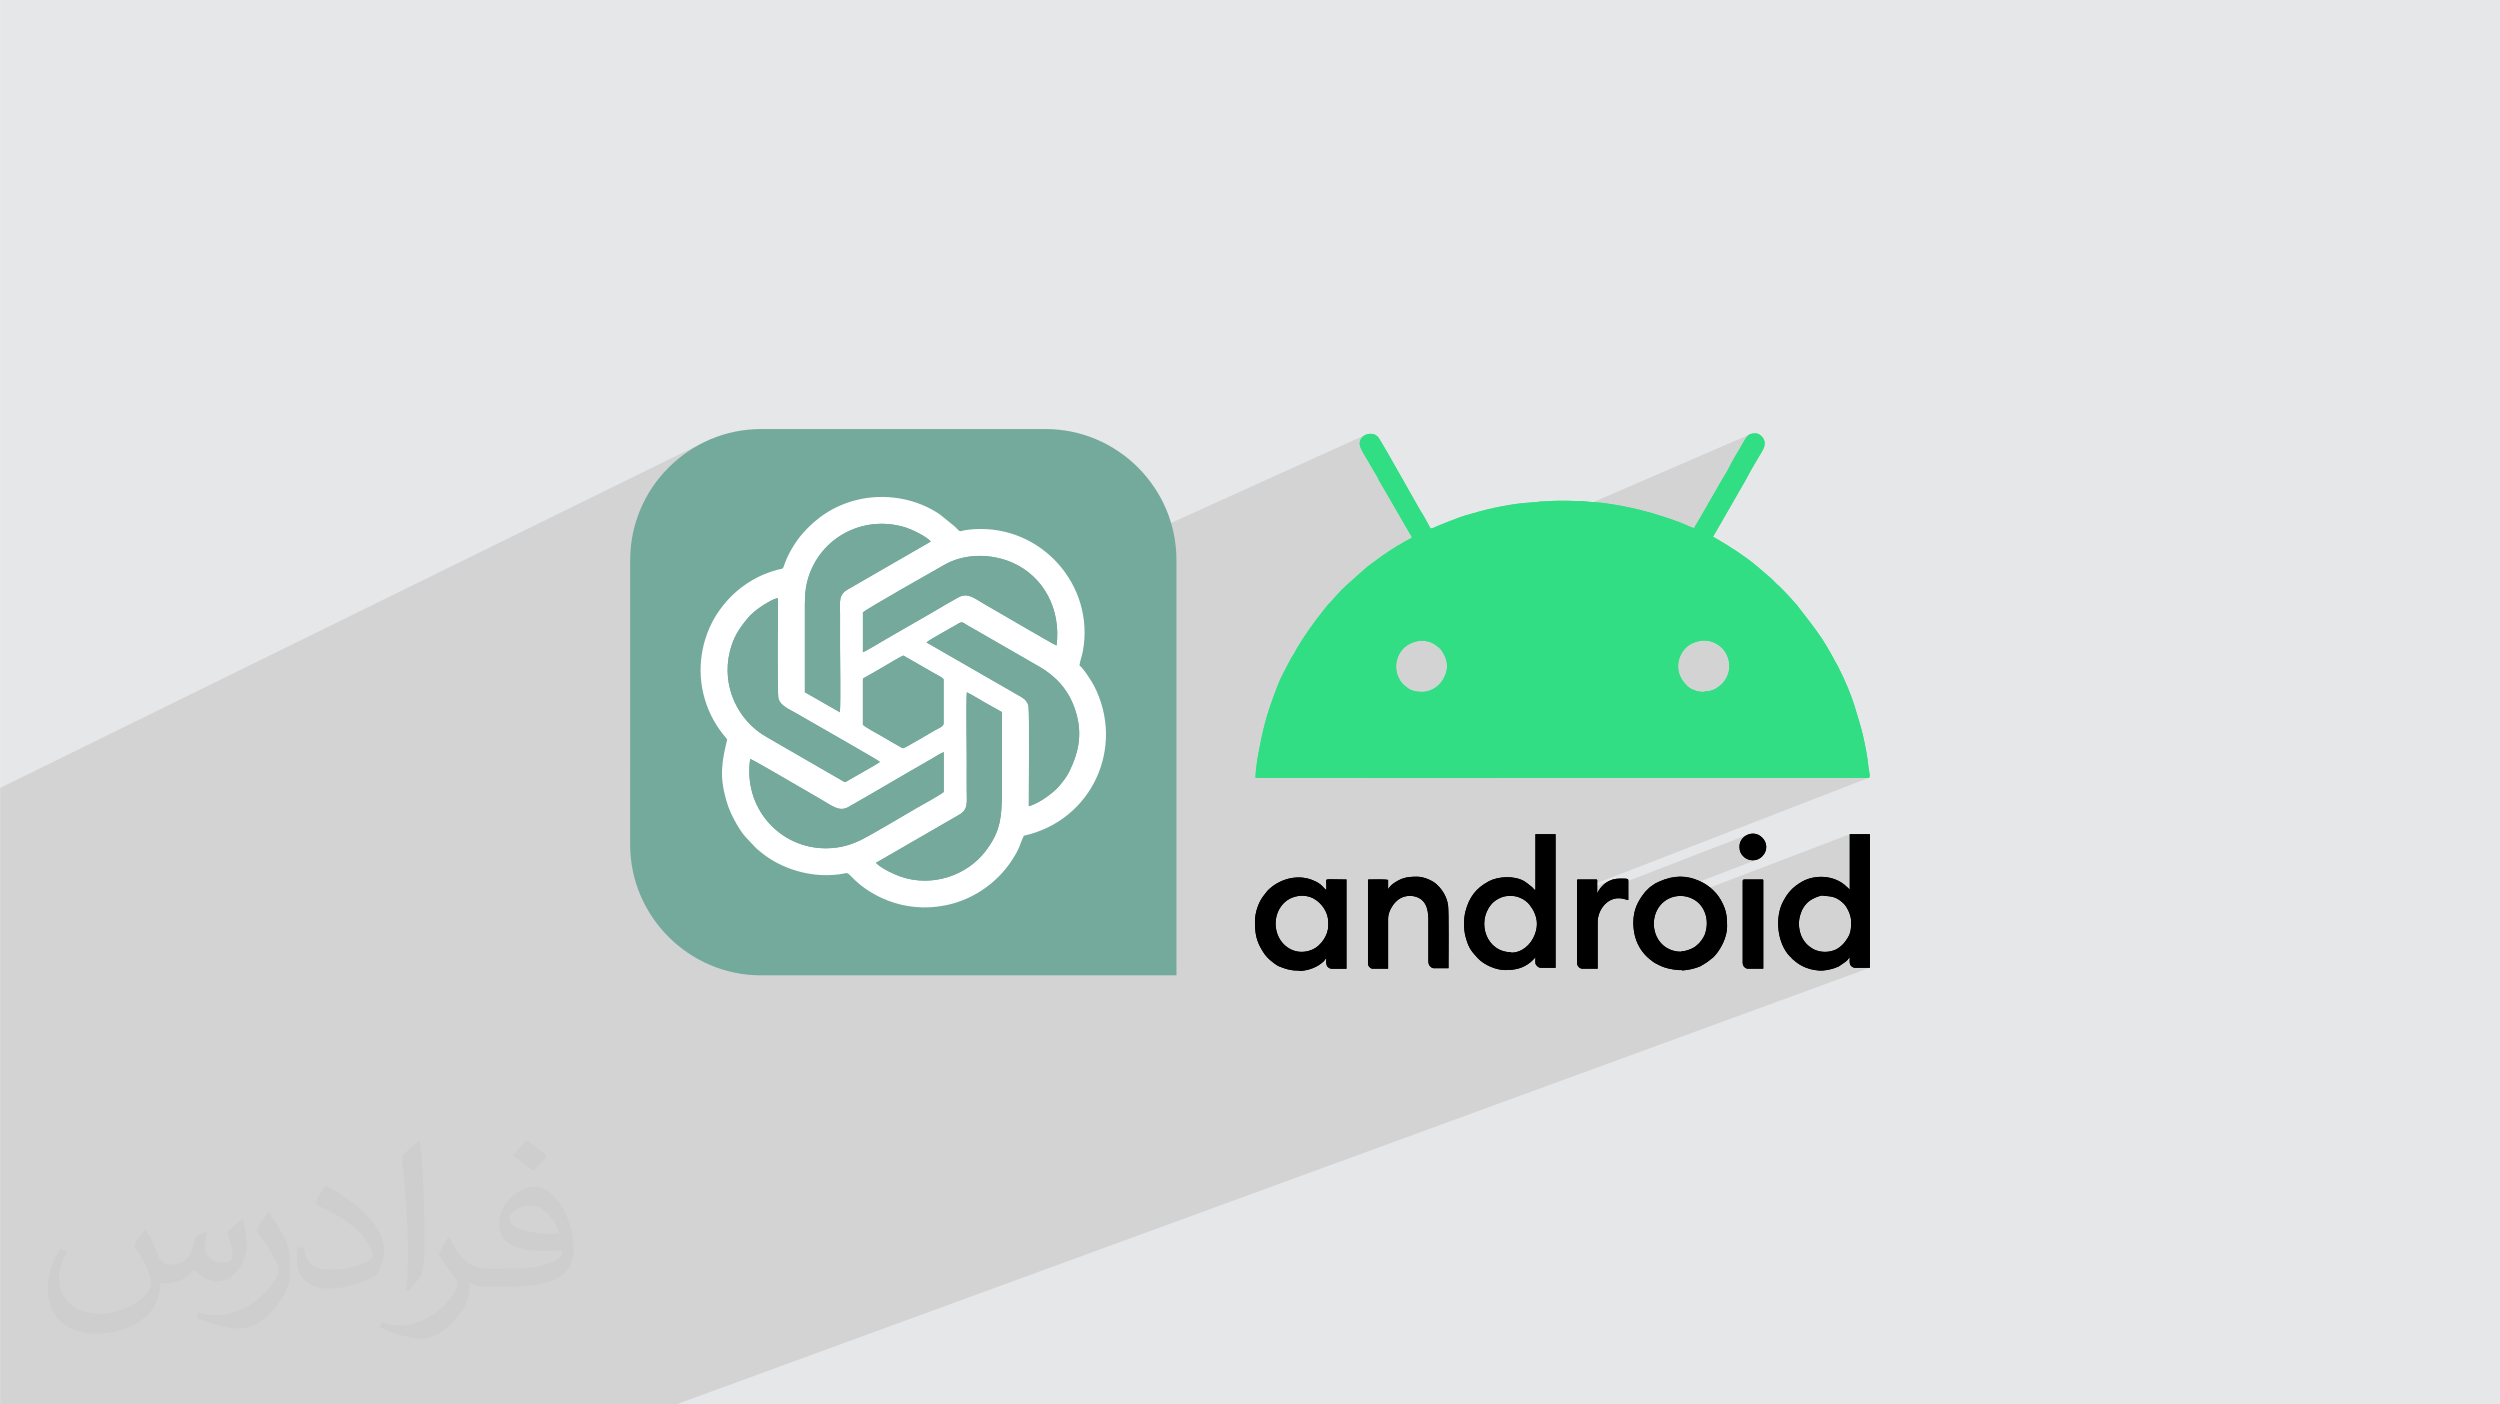 <?xml version="1.0" encoding="UTF-8"?>
<!DOCTYPE svg PUBLIC "-//W3C//DTD SVG 1.0//EN" "http://www.w3.org/TR/2001/REC-SVG-20010904/DTD/svg10.dtd">
<!-- Creator: CorelDRAW -->
<svg xmlns="http://www.w3.org/2000/svg" xml:space="preserve" width="3.708in" height="2.083in" version="1.0" style="shape-rendering:geometricPrecision; text-rendering:geometricPrecision; image-rendering:optimizeQuality; fill-rule:evenodd; clip-rule:evenodd"
viewBox="0 0 3702.73 2080.18"
 xmlns:xlink="http://www.w3.org/1999/xlink"
 xmlns:xodm="http://www.corel.com/coreldraw/odm/2003">
 <defs>
  <style type="text/css">
   <![CDATA[
    .fil6 {fill:black}
    .fil7 {fill:#31DE83}
    .fil5 {fill:#74A99C}
    .fil3 {fill:#74AA9C}
    .fil0 {fill:#E6E7E8}
    .fil4 {fill:white}
    .fil2 {fill:#373435;fill-opacity:0.031}
    .fil1 {fill:#2B2A29;fill-opacity:0.102}
   ]]>
  </style>
 </defs>
 <g id="Layer_x0020_1">
  <polygon class="fil0" points="-0,0 3702.73,0 3702.73,2080.18 -0,2080.18 "/>
  <polygon class="fil1" points="-0,1997.64 -0,1983.44 -0,1927.46 -0,1925.83 -0,1915.58 -0,1908.83 -0,1906.83 -0,1906.81 -0,1906.57 -0,1899.18 -0,1898.7 -0,1873.25 -0,1861.69 -0,1859.06 -0,1847.38 -0,1841.61 -0,1841.11 -0,1834.13 -0,1825.19 -0,1822.33 -0,1811.58 -0,1808.82 -0,1805.96 -0,1803.55 -0,1799.59 -0,1792.33 -0,1771.45 -0,1753.33 -0,1749.3 -0,1748.34 -0,1741.11 -0,1734.71 -0,1733.04 -0,1725.48 -0,1723.8 -0,1722.38 -0,1718.47 -0,1711.88 -0,1711.44 -0,1711.3 -0,1701.46 -0,1680.93 -0,1671.05 -0,1663.73 -0,1630.64 -0,1620.15 -0,1599.47 -0,1594.49 -0,1568.72 -0,1559.67 -0,1277.6 -0,1186.88 -0,1167.06 1043.23,654.69 1034.87,658.98 1026.75,663.66 1018.88,668.72 1011.28,674.14 1003.95,679.91 996.9,686.01 990.16,692.44 983.73,699.19 977.62,706.23 974.57,710.11 1127.09,635.5 1127.09,635.5 974.57,710.11 971.86,713.56 966.43,721.17 961.38,729.03 956.7,737.16 952.4,745.51 948.5,754.09 945.02,762.89 941.96,771.88 939.34,781.07 937.16,790.43 935.45,799.95 934.21,809.62 933.46,819.43 933.21,829.37 933.21,1137.23 2022.61,644.09 2020.03,645.54 2017.75,647.42 2015.88,649.72 2014.54,652.41 2013.85,655.46 2013.94,658.86 2014.55,661.44 2015.76,664.49 2017.42,667.87 2019.36,671.4 2021.43,674.93 2023.47,678.3 2025.32,681.35 2026.81,683.93 2027.27,684.63 2027.63,685.24 2027.93,685.79 2028.19,686.3 2028.44,686.82 2028.74,687.36 2029.09,687.97 2029.53,688.68 2041.06,708.33 2041.59,709.8 2042.19,711.16 2042.83,712.44 2043.52,713.67 2044.23,714.86 2044.97,716.05 2045.72,717.25 2046.48,718.49 2068.85,757.13 2069.59,758.37 2070.28,759.57 2070.94,760.73 2071.57,761.88 2072.21,763.03 2072.86,764.19 2073.55,765.38 2074.28,766.61 2085.79,786.27 2086.38,787.54 2087.12,788.82 2087.92,790.09 2088.76,791.36 2089.56,792.63 2090.27,793.9 2090.84,795.17 2091.04,795.82 2129.83,778.84 2128.69,779.4 2127.37,780.04 2125.93,780.72 2091.08,795.97 2091.22,796.44 2088.3,797.98 2085.37,799.56 2082.46,801.16 2079.55,802.78 2076.65,804.44 2073.75,806.13 2070.87,807.84 2068.01,809.57 2065.15,811.33 2062.32,813.11 2059.5,814.91 2056.71,816.74 2053.95,818.58 2051.21,820.45 2048.49,822.33 2045.81,824.23 2030.23,835.74 2029.49,836.25 2028.8,836.76 2028.14,837.27 2027.51,837.77 2026.87,838.29 2026.22,838.79 2025.53,839.3 2024.8,839.8 2024.28,840.31 2023.76,840.82 2023.22,841.33 2022.67,841.84 2022.08,842.35 2021.45,842.86 2020.78,843.37 2020.05,843.88 2000.4,861.51 1999.89,861.98 1999.37,862.42 1998.83,862.85 1998.27,863.28 1997.69,863.75 1997.06,864.27 1996.39,864.87 1995.66,865.57 1994.08,867.12 1992.4,868.73 1990.66,870.39 1988.89,872.08 1987.12,873.81 1985.38,875.57 1983.7,877.34 1982.11,879.11 1969.23,893.34 1968.98,893.59 1968.72,893.84 1968.47,894.1 1968.22,894.35 1967.97,894.6 1967.71,894.86 1967.46,895.11 1967.2,895.37 1961.11,902.81 1958.06,906.65 1955.02,910.55 1952,914.5 1948.99,918.48 1946.03,922.5 1945.74,922.89 2593.19,642.81 2590.73,643.9 2588.71,645.41 2586.99,647.33 2585.38,649.66 2583.73,652.38 2581.86,655.49 2579.62,659.54 2577.06,663.96 2574.3,668.64 2571.44,673.44 2568.62,678.25 2565.94,682.93 2563.54,687.36 2561.53,691.41 2560.17,694.2 2558.66,697 2557.03,699.79 2555.34,702.59 2553.61,705.39 2551.9,708.18 2550.23,710.98 2548.65,713.78 2548.19,714.48 2547.83,715.09 2547.53,715.63 2547.27,716.14 2547.01,716.66 2546.72,717.21 2546.37,717.81 2545.93,718.52 2533.05,740.89 2532.77,741.59 2532.43,742.2 2532.07,742.75 2531.69,743.26 2531.31,743.78 2530.95,744.32 2530.62,744.93 2530.33,745.63 2514.75,772.74 2514.15,773.65 2513.42,774.8 2512.61,776.1 2511.78,777.49 2510.98,778.88 2510.27,780.18 2509.69,781.33 2509.32,782.24 2114.13,949.99 2116.34,950.56 2119.08,951.52 2121.73,952.72 2124.3,954.15 2126.76,955.83 2129.11,957.74 2129.59,958 2130.01,958.25 2130.39,958.51 2130.72,958.76 2131.03,959.01 2131.3,959.26 2131.57,959.52 2131.83,959.77 2132.88,960.71 2133.95,961.94 2135.03,963.38 2136.07,964.94 2137.05,966.53 2137.94,968.06 2138.69,969.45 2139.28,970.61 2140.87,974.23 2142.06,977.95 2142.83,981.75 2143.18,985.6 2143.09,989.49 2142.53,993.38 2141.5,997.26 2139.97,1001.09 2137.57,1006 2134.49,1010.51 2130.8,1014.55 2126.58,1018.03 2121.93,1020.88 2116.9,1023.01 1861.54,1129.87 1860.99,1133.98 1860.39,1138.84 1859.9,1143.45 1859.58,1147.54 1859.46,1150.83 1859.49,1151.28 1859.57,1151.62 1859.7,1151.86 1859.88,1152.02 1860.08,1152.12 1860.31,1152.17 1860.55,1152.19 1860.8,1152.19 2021.82,1152.19 2507.93,952.33 2512.73,950.58 2517.46,949.42 2522.13,948.84 2526.74,948.85 2531.28,949.48 2535.76,950.71 2540.17,952.56 2544.52,955.04 2547.91,957.51 2550.93,960.32 2553.58,963.43 2555.86,966.8 2557.76,970.39 2559.26,974.16 2560.36,978.06 2561.04,982.06 2561.3,986.12 2561.13,990.19 2560.53,994.23 2559.48,998.21 2557.97,1002.08 2556,1005.8 2553.55,1009.33 2550.61,1012.64 2548.01,1015.08 2545.26,1017.29 2542.35,1019.26 2539.27,1020.94 2535.99,1022.3 2215.06,1152.19 2767.51,1152.19 2335.82,1319.48 2335.82,1323.17 2384.84,1304.18 2381.48,1305.87 2377.84,1308.1 2376.54,1309.17 2375.22,1310.35 2373.89,1311.61 2372.59,1312.92 2371.35,1314.27 2370.21,1315.62 2369.2,1316.96 2368.35,1318.26 2366.32,1321.65 2366.12,1322.07 2366.02,1322.34 2366.02,1322.35 2588.42,1236.43 2583.68,1239.23 2579.86,1243.18 2577.31,1248.13 2576.39,1253.88 2576.39,1254.55 2576.39,1254.56 2576.38,1254.56 2576.38,1254.57 2576.47,1256.75 2576.75,1258.77 2577.2,1260.63 2577.82,1262.35 2578.6,1263.94 2579.53,1265.42 2580.6,1266.8 2581.81,1268.1 2582.51,1268.81 2583.13,1269.4 2583.7,1269.93 2584.27,1270.39 2584.86,1270.83 2585.53,1271.25 2586.3,1271.69 2587.23,1272.17 2589.86,1273.25 2592.62,1273.93 2595.46,1274.23 2598.33,1274.12 2601.16,1273.6 2603.91,1272.65 2423.92,1341.59 2423.91,1341.62 2422.83,1344.38 2421.88,1347.22 2421.07,1350.14 2421.07,1350.16 2475.52,1329.33 2479.9,1328.06 2484.4,1327.3 2488.96,1327.04 2493.52,1327.3 2497.73,1328.01 2739.7,1235.61 2739.7,1317.61 2712,1328.02 2713.2,1328.23 2716.91,1329.28 2720.47,1330.78 2723.94,1332.8 2727.38,1335.38 2730.89,1338.6 2732.91,1340.93 2734.87,1343.77 2736.7,1346.99 2738.34,1350.46 2739.72,1354.06 2740.79,1357.67 2741.48,1361.14 2741.72,1364.36 2741.7,1368.47 2741.6,1372.23 2741.33,1375.74 2740.79,1379.09 2739.9,1382.38 2738.57,1385.7 2736.73,1389.14 2734.27,1392.81 2732.87,1394.84 2731.27,1396.84 2729.49,1398.77 2727.57,1400.6 2725.56,1402.31 2723.49,1403.86 2721.41,1405.23 2719.35,1406.37 2715.44,1407.92 2663.24,1427.2 2663.63,1427.47 2665.4,1428.62 2667.26,1429.73 2669.23,1430.77 2672.09,1432.2 2675.06,1433.44 2678.12,1434.51 2681.26,1435.42 2684.47,1436.16 2687.72,1436.76 2688.25,1436.83 2739.69,1417.91 2739.66,1419.24 2739.61,1420.65 2739.55,1422.11 2739.52,1423.58 2739.56,1425.01 2739.69,1426.38 2739.95,1427.64 2740.37,1428.75 2740.75,1429.54 2741.34,1430.35 2742.11,1431.14 2743,1431.88 2744,1432.52 2745.04,1433.03 2746.11,1433.37 2747.15,1433.49 2769.52,1433.49 1001.44,2080.18 982.12,2080.18 965.11,2080.18 957.31,2080.18 950.69,2080.18 950.69,2080.18 950.66,2080.18 950.65,2080.18 946,2080.18 939.11,2080.18 908.47,2080.18 894.94,2080.18 894.68,2080.18 876.02,2080.18 874.62,2080.18 868.17,2080.18 868.14,2080.18 861.68,2080.18 848.86,2080.18 821.37,2080.18 816.88,2080.18 779.58,2080.18 770.15,2080.18 769.22,2080.18 769.17,2080.18 769.15,2080.18 764.52,2080.18 749.05,2080.18 724.9,2080.18 709.2,2080.18 708.53,2080.18 708.19,2080.18 705.7,2080.18 705.67,2080.18 705.66,2080.18 704.1,2080.18 701.8,2080.18 701.52,2080.18 697.29,2080.18 697.29,2080.18 697.27,2080.18 696.31,2080.18 692.7,2080.18 678.13,2080.18 661.77,2080.18 656.2,2080.18 636.87,2080.18 628.75,2080.18 623.18,2080.18 622.18,2080.18 609.78,2080.18 599.27,2080.18 579.95,2080.18 563.35,2080.18 554.78,2080.18 546.75,2080.18 546.04,2080.18 545.48,2080.18 545.47,2080.18 543.82,2080.18 542.58,2080.18 542.5,2080.18 538.25,2080.18 528.15,2080.18 512.3,2080.18 497.23,2080.18 495.74,2080.18 490.58,2080.18 490.56,2080.18 480.76,2080.18 467.78,2080.18 467.39,2080.18 466.81,2080.18 464.18,2080.18 463.71,2080.18 461.13,2080.18 452.9,2080.18 449.47,2080.18 448.79,2080.18 445.29,2080.18 445.07,2080.18 445,2080.18 444.38,2080.18 433.53,2080.18 433.52,2080.18 433.49,2080.18 432.12,2080.18 432.05,2080.18 415.23,2080.18 405.59,2080.18 404.47,2080.18 403.19,2080.18 397.52,2080.18 390.78,2080.18 388.02,2080.18 383.38,2080.18 380.76,2080.18 379.7,2080.18 372.73,2080.18 368.12,2080.18 357.76,2080.18 345.72,2080.18 339.18,2080.18 337.02,2080.18 334.89,2080.18 317.53,2080.18 317.51,2080.18 316.6,2080.18 315.57,2080.18 307.97,2080.18 303.38,2080.18 299.96,2080.18 299.5,2080.18 299.23,2080.18 299.14,2080.18 290.01,2080.18 282.09,2080.18 280.57,2080.18 280.54,2080.18 280.5,2080.18 276.99,2080.18 274.69,2080.18 241.31,2080.18 232.17,2080.18 231.65,2080.18 228.89,2080.18 219.72,2080.18 201.56,2080.18 175.01,2080.18 173.53,2080.18 171.37,2080.18 158.93,2080.18 142.07,2080.18 138.74,2080.18 134.1,2080.18 134.03,2080.18 133.97,2080.18 131.08,2080.18 120.95,2080.18 116.09,2080.18 99.84,2080.18 99.84,2080.18 99.83,2080.18 99.82,2080.18 98.34,2080.18 78.81,2080.18 76.7,2080.18 66.63,2080.18 66.13,2080.18 56.98,2080.18 38.42,2080.18 38.06,2080.18 25.43,2080.18 -0,2080.18 -0,2079.73 -0,2074.6 -0,2069.42 -0,2048.72 -0,2046.93 -0,2046.92 -0,2046.6 -0,2045.73 -0,2045.54 -0,2003.99 "/>
  <path class="fil2" d="M215.96 1821.93c7.07,10.71 11.65,21.01 16.13,32.45 3.33,6.66 5.09,18.93 20.7,18.93 4.57,0 11.13,-1.35 16.95,-4.57 6.55,-3.44 11.54,-8.64 14.15,-16.53l6.24 -21.01 15.19 -7.49 1.04 1.04c-2.08,7.91 -2.59,15.5 -2.59,21.43 0,17.57 15.19,24.23 27.25,24.23 7.07,0 13.42,-3.44 13.42,-9.89 0,-8.32 -3.53,-22.47 -8.12,-35.16 7.07,-7.07 14.15,-14.15 22.26,-19.87l1.25 0.63c3.53,14.98 5.51,29.75 5.51,39.63 0,9.67 -4.27,20.39 -7.8,27.36 -7.28,13.73 -20.18,24.65 -35.78,24.65 -11.85,0 -25.06,-5.93 -34.12,-16.95l-0.52 0c-8.53,10.61 -21.74,20.18 -42.86,20.18l-6.55 0c-1.04,13.94 -4.05,23.81 -8.64,32.66 -12.58,24.54 -49.92,41.92 -85.08,41.92 -48.89,0 -73.43,-28.19 -73.43,-65.73 0,-23.19 7.59,-44.72 19.24,-60.01l9.56 3.95c-7.28,13.94 -12.17,27.04 -12.17,39.94 0,35.16 28.61,51.9 61.58,51.9 30.58,0 68.44,-19.45 75.31,-42.02 -2.59,-24.65 -11.85,-36.19 -26,-58.66 4.27,-7.49 9.78,-14.98 16.64,-22.98l1.25 0 0 0 0 0 -0.01 -0.04zm563.83 -132.3c10.3,6.45 20.39,14.04 30.27,22.78 -5.51,7.8 -12.38,14.88 -20.91,21.12 -9.89,-8.01 -19.76,-14.88 -29.86,-22.16 6.86,-7.7 13.63,-15.08 20.49,-21.74l0 0 0 0 0 0 0 0 0 0 0.01 0zm5.3 96.11c-16.64,0 -30.27,10.92 -30.27,19.03 0,17.38 33.28,22.78 73.12,22.56 -4.99,-20.39 -22.47,-41.61 -42.86,-41.61l0 0.01zm-37.35 92.99c21.64,0 40.57,-0.63 55.02,-4.27 16.13,-4.05 29.75,-12.17 29.75,-17.78 0,-1.46 0,-3.22 -0.52,-4.68 -9.05,0.83 -19.45,0.83 -28.5,0.83 -29.33,0 -51.79,-6.66 -60.64,-23.09 -2.19,-4.57 -3.74,-9.67 -3.74,-15.5 0,-15.92 6.86,-31.41 18.93,-42.13 10.08,-8.84 21.22,-14.35 32.55,-14.35 20.49,0 36.81,16.44 48.26,42.34 6.24,14.15 10.5,30.47 10.5,51.07 0,13.73 -3.74,25.27 -12.27,33.8 -15.92,15.4 -45.24,21.22 -90.17,21.22l-20.39 0 0 0 -5.3 0c-11.13,0 -19.14,-1.98 -25.48,-6.86l-1.04 0c0.31,2.59 0.52,5.09 0.52,7.49 0,10.08 -3.33,22.98 -10.08,33.28 -19.97,29.64 -41.61,42.53 -60.33,42.53 -18.93,0 -42.13,-7.28 -63.03,-16.75l3.74 -7.28c6.76,2.81 16.13,4.68 29.02,4.68 33.8,0 78.21,-32.45 83.72,-64.17 -1.25,-2.59 -3.53,-6.03 -6.76,-9.67 -9.89,-11.75 -16.13,-21.53 -21.95,-31.82 4.99,-9.89 9.56,-17.78 13.83,-24.96l1.77 -0.21c14.46,29.44 27.56,46.28 56.78,46.28l4.57 0 0 0 21.22 0 0 0 0 0 0 0 0 0 0 0 0.04 0zm-146.45 31.1c2.5,-13.52 2.7,-28.7 2.7,-42.86l0 -21.01c0,-39.21 -4.99,-96.2 -9.05,-133.34 7.07,-7.59 16.95,-16.53 24.75,-22.56l2.29 0.63c5.3,46.7 6.55,100.79 6.55,150.81 0,13.11 -0.52,25.9 -1.77,35.26 -0.73,11.85 -7.59,20.8 -22.26,34.53l-3.22 -1.46zm-150.71 -61.89c0.73,18.41 9.78,32.87 41.4,32.87 19.66,0 36.3,-5.09 54.71,-13.83 3.33,-1.46 5.09,-3.44 5.09,-5.09 0,-11.54 -8.84,-26.83 -23.71,-40.77 -14.46,-13.11 -33.6,-24.65 -51.48,-32.35 -6.14,-2.59 -8.12,-5.3 -8.12,-7.91 0,-5.3 7.07,-16.44 12.9,-24.44l1.98 -0.21c20.49,10.71 43.38,26.63 60.33,44.3 15.4,16.33 24.96,32.87 24.96,50.86 0,13.31 -4.05,25.79 -10.61,37.44 -22.47,11.33 -46.39,19.97 -70.1,19.97 -28.81,0 -48.47,-13.52 -48.47,-45.24 0,-3.44 0,-8.73 1.25,-15.61l9.89 0 0 0 0 0 0 0 0 0 0 0 -0.01 0zm-52.11 -52.32l17.89 28.92c6.55,10.71 12.69,22.37 12.69,40.77l0 23.5c0,19.03 -12.17,39.42 -31.82,59.6 -15.4,13.63 -29.02,19.45 -41.61,19.45 -18.72,0 -40.15,-5.82 -64.9,-16.44l2.81 -7.28c7.8,2.08 16.84,3.84 27.98,3.84 35.58,-0.21 71.97,-26.21 88.61,-57.93 1.98,-3.64 2.7,-7.07 2.7,-9.47 0,-3.64 -1.98,-7.7 -3.53,-11.33 -9.05,-17.05 -19.14,-32.66 -30.27,-47.12 5.82,-9.16 11.65,-17.99 17.99,-26.73l1.46 0.21 0 0 0 0 0 0 0 0 0 0 -0.01 0z"/>
  <g id="_2371380007920">
   <g>
    <path class="fil3" d="M1127.09 635.5l421.44 0c106.63,0 193.88,87.25 193.88,193.88l0 615.32 -615.32 0c-106.63,0 -193.88,-87.25 -193.88,-193.88l0 -421.44c0,-106.63 87.25,-193.88 193.88,-193.88l0 0.01 0 -0z"/>
    <path class="fil4" d="M1420.48 1206.86c14.09,-7.9 11.25,-18.98 11.25,-37.25 0,-16.07 0,-32.13 0.01,-48.2 0.02,-20.44 -0.99,-80.35 0.15,-95.96 8.26,3.98 17.52,9.79 25.69,14.52l26.34 14.78c0.22,38.53 0.01,77.14 0.01,115.68 0,43.05 -3.02,62.5 -24.8,90.88 -26.87,34.99 -77.83,53.33 -124.98,37.25 -9.67,-3.3 -27.29,-11.72 -35.01,-18.77 -1.56,-1.44 -0.63,-0.28 -1.56,-1.88l122.9 -71.02 0 0 0.01 -0.02 0 0zm-309.43 -82.72c2.97,0.19 90.87,52.01 106.1,60.63 14.81,8.38 25.58,18.33 39.33,10.55 41.31,-23.38 81.75,-47.74 123.13,-71.23 5.37,-3.05 12.67,-8.02 18.13,-10.09l0 58.75c-0.61,2.35 -36.2,21.77 -40.7,24.37 -20.48,11.87 -62.5,37.17 -81.37,46.67 -15.89,7.99 -32.38,12.67 -52.83,12.67 -67.98,0 -122.49,-59.66 -111.78,-132.34l0 0 -0.02 0 0 0.01zm166.92 -117.33c0,-2.46 1,-2.23 3.09,-3.41 1.61,-0.89 2.65,-1.48 4.02,-2.29l22.6 -12.98c3.87,-2.29 28.54,-17.21 30.36,-17.05l45.4 26.06c4.28,2.53 14.13,6.82 14.13,9.68l0 64.81c0,4.56 -8.68,7.59 -14.91,11.25 -6.62,3.92 -43.26,25.56 -45.11,25.45 -1.63,-0.1 -26.3,-14.86 -30.08,-17.02 -2.45,-1.41 -28.92,-15.68 -29.49,-18.12l0 -66.37 0 -0.01 0.01 -0.02 -0.01 0.01zm25.28 121.7c-5.17,4.09 -38.43,22.25 -47.76,27.95 -3.11,1.91 -3.04,2.6 -6.2,1.01l-113.74 -65.73c-43.11,-24.31 -67.11,-75.62 -54.67,-126.56 5.18,-21.2 13.68,-33.99 26.43,-49.39 4.69,-5.67 13.29,-13.07 20.34,-17.62 4.91,-3.18 18.07,-11.64 24.58,-12.19 0,14.19 -1.07,139.75 0.48,147.54 2.37,11.92 16.16,16.87 26.17,22.79 12.67,7.5 122.59,69.88 124.37,72.21l0 -0.01 0 0 0 0zm68.91 -176.98c3.26,-3.32 40.51,-23.82 47.81,-28.15 5.64,-3.35 6.88,-0.66 12.45,2.65 4.06,2.41 8.21,4.68 12.12,6.88l95.75 55.16c23.17,13.51 41.74,33.17 51.52,61.49 11.66,33.71 7.21,61.6 -7.73,92.49 -4.55,9.4 -9.56,15.1 -15.18,21.99 -7.15,8.75 -28.78,25.69 -45.14,30.08 -0.2,-15.76 1.08,-140.09 -0.51,-147.93 -1.48,-7.28 -5.46,-10.64 -10.67,-13.81l-140.43 -80.84 0 0 -0.02 0 0.02 -0zm-94.15 -44.3c2.11,-3.66 111.14,-65.07 120.24,-70.35 30.66,-17.76 70.85,-17.22 102.48,-2.87 44.24,20.08 70.95,67.32 64.14,122.17 -4.7,-1.59 -96.56,-55.56 -106.3,-61.04 -15.34,-8.64 -24.7,-18.11 -39.22,-10.27 -11.87,6.41 -23.9,13.64 -35.56,20.53l-70.22 40.45c-5.69,3.33 -31.63,18.86 -35.57,20.25l0 -58.86 0 0.02 0.01 -0.01 -0.01 -0.01zm-86 118.06c0,-38.56 0,-77.13 0,-115.68 0,-19.52 -0.62,-34.82 4.78,-52.89 18.01,-60.3 81.64,-95.08 144.79,-75.35 7.76,2.43 31.08,13.18 36.83,20.76l-122.7 70.83c-14.31,8.25 -11.56,18.13 -11.56,37.43 0,16.07 0,32.13 0,48.21 0,23.01 1.01,77.21 -0.19,96.41l-51.98 -29.72 0 0 0.02 0.01zm406.74 -39.44c0.59,-5.99 3.71,-14.23 4.97,-20.97 18.25,-97.48 -61,-187.44 -161.22,-181.05 -27.85,1.78 -15.98,7.67 -28.78,-4.26l-21.39 -17.34c-34.65,-24.11 -82.11,-32.25 -124.23,-21.52 -32.97,8.39 -58.83,25.77 -80.09,50.33 -9.41,10.87 -19.09,26.68 -24.46,40.31 -5.46,13.86 -1.39,9.61 -13.18,12.88 -9.14,2.56 -20.06,6.58 -28.07,10.69 -23.08,11.84 -41.1,27.37 -56.14,48.15 -24.89,34.33 -34.81,80.59 -24.62,123.83 5.55,23.57 15.34,42.99 29.66,61.2 2.25,2.86 3.77,4.16 5.79,7.18 -8.07,33.15 -11.52,53.73 -1.72,89.1 3.73,13.44 9.27,25.2 15.47,35.9 11.32,19.52 16.49,22.2 28.57,35.42 2.19,2.39 4.02,3.53 6.78,5.86 24.67,20.87 59.37,33.63 92.78,34.64 8.15,0.25 16.37,-0.18 24.33,-1.2 12.08,-1.53 10.43,-4.22 17.59,3.32 31.11,32.86 88.5,57.77 151.76,39.64 35.67,-10.22 67.84,-34.44 87.5,-65.83 11.85,-18.89 9.09,-19.14 16.35,-34.23 102.01,-22.86 150.43,-132.26 103.82,-222.37 -3.65,-7.08 -16.99,-27.46 -21.47,-29.73l0.01 0 0 0.02 -0.01 0.02z"/>
    <path class="fil5" d="M1303.24 1128.51c-1.79,-2.32 -111.71,-64.7 -124.37,-72.21 -10.02,-5.94 -23.81,-10.87 -26.18,-22.79 -1.54,-7.8 -0.48,-133.35 -0.48,-147.55 -6.51,0.55 -19.68,9.03 -24.58,12.19 -7.06,4.56 -15.64,11.95 -20.34,17.62 -12.76,15.4 -21.25,28.19 -26.43,49.41 -12.44,50.95 11.57,102.25 54.67,126.56l113.75 65.73c3.18,1.58 3.1,0.88 6.21,-1.02 9.32,-5.69 42.59,-23.85 47.76,-27.94l0 0 0 0.01 -0 -0z"/>
    <path class="fil5" d="M1192.01 1025.32l51.98 29.72c1.21,-19.2 0.19,-73.42 0.19,-96.41 0,-16.07 0,-32.13 0,-48.22 0,-19.3 -2.76,-29.19 11.56,-37.43l122.69 -70.83c-5.75,-7.59 -29.06,-18.33 -36.83,-20.76 -63.15,-19.73 -126.78,15.05 -144.79,75.35 -5.4,18.07 -4.78,33.37 -4.78,52.89 0,38.56 0,77.13 0,115.69l-0.01 0 0 0z"/>
    <path class="fil5" d="M1297.57 1277.87c0.93,1.6 0.02,0.45 1.56,1.87 7.72,7.06 25.32,15.48 35.01,18.78 47.15,16.08 98.11,-2.26 124.98,-37.25 21.78,-28.37 24.8,-47.82 24.8,-90.87 0,-38.54 0.23,-77.14 -0.01,-115.67l-26.33 -14.78c-8.17,-4.73 -17.44,-10.53 -25.69,-14.52 -1.13,15.62 -0.13,75.52 -0.15,95.96 -0.02,16.07 -0.02,32.13 -0.02,48.2 0,18.28 2.83,29.35 -11.26,37.25l-122.89 71.01 0 0 0 0 0 0z"/>
    <path class="fil5" d="M1372.15 951.54l140.42 80.84c5.22,3.18 9.18,6.53 10.67,13.79 1.6,7.85 0.32,132.17 0.51,147.94 16.36,-4.39 38,-21.33 45.15,-30.08 5.62,-6.88 10.64,-12.58 15.17,-21.99 14.95,-30.87 19.38,-58.78 7.74,-92.49 -9.79,-28.31 -28.35,-47.96 -51.53,-61.49l-95.75 -55.16c-3.91,-2.2 -8.06,-4.47 -12.12,-6.88 -5.57,-3.3 -6.81,-5.99 -12.45,-2.64 -7.3,4.34 -44.55,24.82 -47.81,28.14l0 0.01 0.02 0 -0.02 0.01z"/>
    <path class="fil5" d="M1278 907.25l0 58.86c3.94,-1.4 29.87,-16.92 35.57,-20.26l70.19 -40.45c11.67,-6.88 23.7,-14.13 35.58,-20.53 14.51,-7.83 23.88,1.65 39.22,10.27 9.74,5.47 101.59,59.45 106.3,61.04 6.82,-54.84 -19.89,-102.09 -64.14,-122.17 -31.64,-14.36 -71.82,-14.89 -102.48,2.87 -9.11,5.26 -118.13,66.67 -120.24,70.35l0 -0.01 -0.02 0.02 0.01 0.01z"/>
    <path class="fil5" d="M1111.05 1124.14c-10.71,72.67 43.81,132.34 111.78,132.34 20.45,0 36.93,-4.69 52.83,-12.67 18.88,-9.49 60.89,-34.79 81.37,-46.66 4.52,-2.61 40.1,-22.03 40.69,-24.37l0 -58.76c-5.46,2.06 -12.76,7.02 -18.12,10.09 -41.39,23.49 -81.82,47.86 -123.12,71.23 -13.75,7.76 -24.53,-2.18 -39.32,-10.55 -15.22,-8.62 -103.14,-60.44 -106.1,-60.63l0 0 -0.02 0 0 -0.01z"/>
    <path class="fil5" d="M1277.96 1006.82l0 66.37c0.55,2.44 27.03,16.71 29.49,18.11 3.79,2.18 28.45,16.92 30.08,17.02 1.86,0.11 38.5,-21.54 45.11,-25.45 6.23,-3.67 14.91,-6.7 14.91,-11.26l0 -64.81c0,-2.84 -9.87,-7.14 -14.13,-9.67l-45.4 -26.06c-1.81,-0.15 -26.48,14.76 -30.35,17.05l-22.6 12.98c-1.36,0.8 -2.41,1.38 -4.02,2.29 -2.11,1.18 -3.1,0.95 -3.1,3.41l0 0.01 -0.01 0.01 0.02 -0.01z"/>
   </g>
   <g>
    <path class="fil6" d="M2700.4 1327.08c12.87,0 21.02,2.03 30.49,11.52 5.42,5.43 10.83,17.62 10.83,25.76 0,11.52 0,18.29 -7.45,28.46 -3.39,5.42 -9.49,10.83 -14.92,13.55 -10.18,4.74 -22.37,4.74 -32.52,0 -8.82,-4.74 -14.92,-10.83 -18.98,-20.33 -4.06,-10.16 -4.75,-22.37 -0.69,-33.21 2.71,-8.82 9.49,-17.62 18.3,-21.69 4.06,-2.03 9.49,-4.74 15.59,-4.74l-0.69 0.68 0.03 0 0.02 -0.01zm-0.67 110.46l-5.42 0c-8.81,-0.68 -17.61,-2.72 -25.07,-6.77 -5.42,-2.7 -9.49,-6.1 -13.55,-9.49l-2.03 -2.03c-0.68,-0.68 -0.68,-1.34 -2.03,-2.03 -19.65,-19.65 -23.72,-59.63 -9.49,-84.02 4.74,-8.82 10.16,-15.59 18.29,-21.69 2.71,-2.03 6.77,-4.74 9.49,-6.1 18.98,-10.16 45.4,-8.81 62.33,5.42l7.46 6.77 0 -82.01 29.82 0 0 197.88 -22.37 0c-2.7,0 -6.09,-2.7 -6.77,-4.74 -1.36,-2.72 -0.68,-7.46 -0.68,-10.83 -0.68,0.68 -2.72,2.72 -3.39,4.06 -1.34,1.36 -2.03,2.03 -4.07,3.38 -2.72,2.03 -6.09,4.06 -8.81,6.11 -7.46,3.38 -15.59,5.42 -23.72,6.09l0 0 0 -0.02 0.03 0z"/>
    <path class="fil6" d="M2238.21 1410.43c-36.59,0 -51.5,-44.04 -29.82,-70.48 4.74,-6.08 15.59,-12.88 25.75,-12.88l5.42 0c10.16,0 21.01,6.77 25.75,12.88 2.72,3.38 5.43,7.46 7.46,12.2 4.75,10.83 4.75,21.69 0,33.21 -5.42,13.55 -18.29,25.75 -34.55,25.75l0 -0.69 0 0 -0.02 0.01zm35.25 -92.15c-2.03,-1.34 -2.03,-2.03 -3.38,-3.38l-0.69 -0.69c-4.06,-3.39 -6.77,-5.42 -11.51,-8.81 -14.91,-8.81 -38.63,-7.45 -52.86,0 -18.96,10.16 -29.13,23.72 -34.55,44.72 -2.72,10.15 -2.72,26.44 0,36.59 4.06,15.59 7.45,21.01 18.29,32.52 9.49,10.16 27.11,17.62 40.66,17.62 14.9,0 26.42,-2.72 37.27,-11.52 3.38,-2.7 6.77,-6.77 7.46,-7.46 0,3.39 -0.69,8.81 0.68,10.84 1.34,2.03 4.06,4.74 6.77,4.74l22.36 0 0 -197.88 -29.82 0 0 82 -0.68 0.69 0 0 -0 0.01z"/>
    <path class="fil6" d="M1889.23 1368.42c0,-16.26 8.13,-30.49 21.02,-37.27 10.83,-5.42 23.72,-6.1 34.55,-0.69 12.87,6.77 22.38,21.02 22.38,34.57l0 6.77c0,13.56 -10.84,29.14 -23.03,34.55 -27.11,12.2 -54.9,-8.13 -54.9,-38.63l0 0.69 -0.02 0.02 0 0zm35.23 69.12l-4.06 0c-8.82,0 -17.62,-2.72 -25.75,-6.09 -3.38,-1.34 -6.77,-4.06 -9.49,-6.1 -5.42,-4.06 -11.52,-10.18 -14.92,-16.26 -9.49,-14.91 -11.52,-26.44 -11.52,-44.04 0,-12.88 4.74,-27.11 11.52,-36.59l6.77 -8.81c16.95,-17.62 44.04,-25.08 66.42,-16.26 15.59,6.09 15.59,11.51 21.01,14.9 0,-3.38 0,-6.09 0,-8.81 0,-9.49 -4.74,-6.77 29.82,-6.77l0 132.15 -22.36 0c-2.72,0 -6.09,-2.7 -6.77,-4.74 -1.36,-2.72 -0.68,-7.45 -0.68,-10.85 -1.36,0.68 -2.03,2.7 -3.39,4.06 -9.49,9.49 -23.03,14.23 -36.59,14.92l0 -0.69 0 -0.02 0 -0.01z"/>
    <path class="fil6" d="M2490.31 1409.74c-16.26,0 -29.82,-8.13 -36.59,-22.38 -9.49,-20.33 -2.7,-46.09 17.62,-56.25 10.83,-5.43 24.39,-5.43 35.24,0 18.29,8.81 26.42,31.85 18.29,53.53 -2.03,4.74 -6.77,11.52 -10.15,14.21 -4.08,3.38 -3.39,3.38 -8.82,6.11 -4.74,2.03 -9.49,4.06 -15.59,4.06l0 0.69 -0.02 0 0.01 0.02zm1.36 27.1l-5.43 0c-9.49,-0.69 -19.65,-2.72 -27.78,-6.77 -4.06,-2.03 -7.46,-3.39 -10.83,-6.11 -18.98,-13.54 -28.46,-33.21 -28.46,-57.6 0,-18.98 6.77,-31.85 17.62,-45.4l6.1 -6.1c1.36,-1.34 2.7,-2.03 4.74,-3.39 3.38,-2.7 6.09,-4.06 10.83,-6.09 20.33,-8.81 39.3,-9.49 59.63,0 7.46,3.38 14.23,8.13 19.65,13.54 6.1,6.1 9.49,10.84 13.54,18.98 6.09,12.2 6.77,21.69 6.77,34.55 0,15.59 -9.49,34.55 -20.33,45.4l-9.49 7.45c-3.39,2.03 -6.77,4.06 -10.18,6.11 -8.13,3.38 -17.62,5.42 -27.11,6.09l0.68 -0.68 0.02 0 0.02 0.01z"/>
    <path class="fil6" d="M2055.93 1318.28l0 -14.92c-5.43,-1.34 -22.38,-0.68 -28.46,-0.68 -1.34,0 -1.34,0.68 -1.34,1.34l0 123.33c0,3.39 3.38,7.45 6.77,7.45l23.03 0 0 -74.55c0,-10.17 8.13,-24.4 18.29,-29.83 8.81,-4.75 20.32,-4.75 29.14,0.69 13.54,8.81 12.2,27.11 12.2,40.65l0 52.18c0,2.72 0.68,4.75 2.03,6.77 1.36,1.36 3.38,3.38 5.42,3.38l22.38 0c0,-14.23 0.68,-84.04 -0.69,-93.53 -2.03,-12.88 -8.81,-23.72 -18.29,-31.85 -6.77,-5.43 -18.29,-10.15 -27.78,-10.15 -15.59,0 -23.72,2.03 -35.91,10.83 -3.39,2.72 -4.06,4.06 -6.77,7.46l0 1.36 0 0.03 -0.02 0.04z"/>
    <path class="fil6" d="M2365.64 1323l0 -16.26c0,-2.03 0.68,-4.06 -1.36,-4.06l-27.1 0c-1.36,0 -1.36,0.68 -1.36,1.34l0 121.98c0,4.75 3.38,8.81 8.13,8.81l22.37 0 0 -69.12c0,-16.95 12.88,-35.24 31.18,-35.24 6.11,0 10.17,2.03 14.23,2.72l0 -28.46c0,-2.03 0,-3.38 -6.77,-3.38 -10.83,0 -16.95,0 -27.11,6.77 -3.39,2.7 -7.46,6.77 -9.49,10.16l-2.03 3.39c-0.68,1.36 0,0.68 -0.68,1.36l0 0 0 0 0 -0.01z"/>
    <path class="fil6" d="M2581.13 1304.03l0 121.98c0,4.75 3.39,8.81 8.13,8.81l22.36 0 0 -130.79c0,-1.34 -0.68,-1.34 -1.34,-1.34l-27.11 0c-1.36,0 -1.36,0.68 -1.36,1.34l-0.68 0 0 0 0.02 0z"/>
    <path class="fil6" d="M2576.38 1254.56c0,6.09 2.03,10.16 5.43,13.54 2.03,2.03 2.72,2.72 5.42,4.06 6.77,3.38 15.59,2.72 21.69,-2.7l1.36 -1.36c8.13,-8.13 7.45,-20.33 -0.69,-27.78 -12.19,-12.19 -33.21,-2.7 -33.21,13.56l0 0.68 0 -0.02 -0.01 0.02z"/>
    <path class="fil7" d="M2524.21 1024.83c-7.46,0 -10.84,-0.68 -16.95,-3.38 -3.38,-1.34 -7.46,-4.06 -10.16,-7.45 -21.69,-21.69 -10.16,-53.54 10.83,-61.67 12.88,-5.43 25.07,-4.75 36.59,2.7 18.98,12.19 23.03,40.66 6.09,57.6 -6.77,6.77 -14.91,11.52 -25.75,11.52l-0.68 0.69 0.02 -0.02 0.01 0zm-495.37 -382.2l2.72 0c3.38,0 6.77,2.03 9.49,4.74 3.38,4.06 27.78,47.43 31.18,53.53 8.81,14.9 16.95,30.49 25.75,45.4 2.03,3.39 3.38,6.11 5.42,9.49 2.03,3.38 3.38,5.42 5.42,8.81l7.46 13.54c0.68,1.36 2.03,3.39 2.7,4.75 2.72,0 8.13,-2.72 10.83,-4.06 10.16,-4.06 20.33,-8.13 31.18,-12.2 7.45,-2.72 14.22,-4.75 22.37,-6.77 25.08,-7.46 58.27,-14.23 84.7,-15.59 4.06,0 8.13,-0.68 12.88,-1.34l13.54 -0.68c7.46,-0.69 32.53,-0.69 39.98,0 2.03,0 5.42,0 7.46,0l32.53 2.72c25.06,3.38 48.11,8.13 71.82,14.9 7.46,2.03 14.23,4.74 21.69,6.77 7.46,2.72 14.23,4.75 21.02,7.45 4.06,1.36 17.62,8.13 20.32,8.13 0.69,-2.03 4.07,-7.46 5.43,-9.49l15.59 -27.11c0.68,-2.03 2.03,-2.7 2.72,-4.74l12.87 -22.37c1.34,-2.03 1.34,-2.72 2.72,-4.74 4.06,-7.46 9.49,-14.92 12.88,-22.37 4.74,-10.18 14.92,-25.75 20.33,-35.91 5.42,-8.81 6.77,-13.56 18.29,-13.56 6.77,0 13.54,7.46 13.54,14.23 0,5.42 -1.34,7.46 -3.38,11.52 -8.13,14.23 -16.95,27.78 -24.39,42.7l-44.04 76.58c-1.34,2.72 -3.38,5.43 -4.74,8.13 2.03,1.34 4.06,2.03 6.09,3.38l16.95 10.16c2.03,1.36 3.38,2.72 6.1,4.06 2.03,1.34 3.38,2.03 5.42,3.38 10.84,7.46 21.69,14.92 31.85,23.72l14.9 12.88c4.74,3.38 8.13,7.46 12.2,11.52 7.46,6.1 13.55,13.56 20.33,20.33l10.83 12.19c0.68,1.34 1.34,1.34 2.03,2.7 12.2,15.59 24.39,31.18 35.24,47.44 8.81,13.56 16.26,27.78 23.72,41.34 10.16,19.65 20.33,44.04 26.44,65.73 3.39,11.51 7.46,23.72 10.16,35.91 3.38,15.59 6.77,31.18 8.13,47.44 0.69,4.06 3.38,14.91 0,14.91l-906.71 0c-0.68,0 -1.34,0 -1.34,-1.36 0,-7.45 2.71,-26.42 4.07,-33.21 6.09,-32.53 10.83,-54.22 23.03,-86.75 4.06,-10.83 8.13,-22.37 13.55,-32.52l9.49 -18.29c2.03,-4.06 4.06,-7.46 6.77,-11.52 6.09,-11.52 13.55,-23.05 21.01,-33.88 7.46,-10.84 15.59,-21.69 23.72,-31.85l6.1 -7.45c0.68,-0.68 1.34,-1.36 2.03,-2.03l12.88 -14.23c4.06,-4.74 9.49,-9.49 13.54,-13.54 2.03,-2.03 3.38,-2.72 4.74,-4.06l19.65 -17.62c2.03,-1.36 3.38,-2.72 4.75,-4.08 2.03,-1.34 3.38,-2.7 5.43,-4.06l15.58 -11.51c14.23,-10.18 29.83,-19.65 45.41,-27.78 -0.69,-3.39 -4.06,-6.77 -5.43,-10.17l-11.51 -19.66c-2.03,-3.38 -3.38,-6.08 -5.42,-9.49l-22.37 -38.63c-2.03,-3.38 -4.06,-6.1 -5.42,-10.16l-11.52 -19.65c-1.34,-2.03 -1.34,-2.72 -2.72,-4.75 -3.38,-6.09 -12.2,-18.97 -12.87,-25.07 -1.36,-9.49 6.77,-15.59 14.23,-16.26l0.69 0 0.02 0 -0.03 0.04zm77.93 382.2c-8.81,0 -16.26,-1.34 -22.37,-6.1 -6.11,-4.74 -9.49,-7.45 -12.88,-14.91 -8.13,-16.26 -2.72,-37.95 12.88,-48.11 14.91,-9.49 32.52,-8.81 44.72,2.03 1.36,0.68 2.03,1.34 2.72,2.03 2.72,2.03 6.11,8.13 7.45,10.84 4.74,9.49 5.43,20.32 0.69,30.49 -5.42,13.54 -18.98,23.72 -33.89,23.72l0.68 0 0 0 0 0.02z"/>
    <path class="fil6" d="M2700.4 1327.08c12.87,0 21.02,2.03 30.49,11.52 5.42,5.43 10.83,17.62 10.83,25.76 0,11.52 0,18.29 -7.45,28.46 -3.39,5.42 -9.49,10.83 -14.92,13.55 -10.18,4.74 -22.37,4.74 -32.52,0 -8.82,-4.74 -14.92,-10.83 -18.98,-20.33 -4.06,-10.16 -4.75,-22.37 -0.69,-33.21 2.71,-8.82 9.49,-17.62 18.3,-21.69 4.06,-2.03 9.49,-4.74 15.59,-4.74l-0.69 0.68 0.03 0 0.02 -0.01zm-0.67 110.46l-5.42 0c-8.81,-0.68 -17.61,-2.72 -25.07,-6.77 -5.42,-2.7 -9.49,-6.1 -13.55,-9.49l-2.03 -2.03c-0.68,-0.68 -0.68,-1.34 -2.03,-2.03 -19.65,-19.65 -23.72,-59.63 -9.49,-84.02 4.74,-8.82 10.16,-15.59 18.29,-21.69 2.71,-2.03 6.77,-4.74 9.49,-6.1 18.98,-10.16 45.4,-8.81 62.33,5.42l7.46 6.77 0 -82.01 29.82 0 0 197.88 -22.37 0c-2.7,0 -6.09,-2.7 -6.77,-4.74 -1.36,-2.72 -0.68,-7.46 -0.68,-10.83 -0.68,0.68 -2.72,2.72 -3.39,4.06 -1.34,1.36 -2.03,2.03 -4.07,3.38 -2.72,2.03 -6.09,4.06 -8.81,6.11 -7.46,3.38 -15.59,5.42 -23.72,6.09l0 0 0 -0.02 0.03 0z"/>
    <path class="fil6" d="M2238.21 1410.43c-36.59,0 -51.5,-44.04 -29.82,-70.48 4.74,-6.08 15.59,-12.88 25.75,-12.88l5.42 0c10.16,0 21.01,6.77 25.75,12.88 2.72,3.38 5.43,7.46 7.46,12.2 4.75,10.83 4.75,21.69 0,33.21 -5.42,13.55 -18.29,25.75 -34.55,25.75l0 -0.69 0 0 -0.02 0.01zm35.25 -92.15c-2.03,-1.34 -2.03,-2.03 -3.38,-3.38l-0.69 -0.69c-4.06,-3.39 -6.77,-5.42 -11.51,-8.81 -14.91,-8.81 -38.63,-7.45 -52.86,0 -18.96,10.16 -29.13,23.72 -34.55,44.72 -2.72,10.15 -2.72,26.44 0,36.59 4.06,15.59 7.45,21.01 18.29,32.52 9.49,10.16 27.11,17.62 40.66,17.62 14.9,0 26.42,-2.72 37.27,-11.52 3.38,-2.7 6.77,-6.77 7.46,-7.46 0,3.39 -0.69,8.81 0.68,10.84 1.34,2.03 4.06,4.74 6.77,4.74l22.36 0 0 -197.88 -29.82 0 0 82 -0.68 0.69 0 0 -0 0.01z"/>
    <path class="fil6" d="M1889.23 1368.42c0,-16.26 8.13,-30.49 21.02,-37.27 10.83,-5.42 23.72,-6.1 34.55,-0.69 12.87,6.77 22.38,21.02 22.38,34.57l0 6.77c0,13.56 -10.84,29.14 -23.03,34.55 -27.11,12.2 -54.9,-8.13 -54.9,-38.63l0 0.69 -0.02 0.02 0 0zm35.23 69.12l-4.06 0c-8.82,0 -17.62,-2.72 -25.75,-6.09 -3.38,-1.34 -6.77,-4.06 -9.49,-6.1 -5.42,-4.06 -11.52,-10.18 -14.92,-16.26 -9.49,-14.91 -11.52,-26.44 -11.52,-44.04 0,-12.88 4.74,-27.11 11.52,-36.59l6.77 -8.81c16.95,-17.62 44.04,-25.08 66.42,-16.26 15.59,6.09 15.59,11.51 21.01,14.9 0,-3.38 0,-6.09 0,-8.81 0,-9.49 -4.74,-6.77 29.82,-6.77l0 132.15 -22.36 0c-2.72,0 -6.09,-2.7 -6.77,-4.74 -1.36,-2.72 -0.68,-7.45 -0.68,-10.85 -1.36,0.68 -2.03,2.7 -3.39,4.06 -9.49,9.49 -23.03,14.23 -36.59,14.92l0 -0.69 0 -0.02 0 -0.01z"/>
    <path class="fil6" d="M2490.31 1409.74c-16.26,0 -29.82,-8.13 -36.59,-22.38 -9.49,-20.33 -2.7,-46.09 17.62,-56.25 10.83,-5.43 24.39,-5.43 35.24,0 18.29,8.81 26.42,31.85 18.29,53.53 -2.03,4.74 -6.77,11.52 -10.15,14.21 -4.08,3.38 -3.39,3.38 -8.82,6.11 -4.74,2.03 -9.49,4.06 -15.59,4.06l0 0.69 -0.02 0 0.01 0.02zm1.36 27.1l-5.43 0c-9.49,-0.69 -19.65,-2.72 -27.78,-6.77 -4.06,-2.03 -7.46,-3.39 -10.83,-6.11 -18.98,-13.54 -28.46,-33.21 -28.46,-57.6 0,-18.98 6.77,-31.85 17.62,-45.4l6.1 -6.1c1.36,-1.34 2.7,-2.03 4.74,-3.39 3.38,-2.7 6.09,-4.06 10.83,-6.09 20.33,-8.81 39.3,-9.49 59.63,0 7.46,3.38 14.23,8.13 19.65,13.54 6.1,6.1 9.49,10.84 13.54,18.98 6.09,12.2 6.77,21.69 6.77,34.55 0,15.59 -9.49,34.55 -20.33,45.4l-9.49 7.45c-3.39,2.03 -6.77,4.06 -10.18,6.11 -8.13,3.38 -17.62,5.42 -27.11,6.09l0.68 -0.68 0.02 0 0.02 0.01z"/>
    <path class="fil6" d="M2055.93 1318.28l0 -14.92c-5.43,-1.34 -22.38,-0.68 -28.46,-0.68 -1.34,0 -1.34,0.68 -1.34,1.34l0 123.33c0,3.39 3.38,7.45 6.77,7.45l23.03 0 0 -74.55c0,-10.17 8.13,-24.4 18.29,-29.83 8.81,-4.75 20.32,-4.75 29.14,0.69 13.54,8.81 12.2,27.11 12.2,40.65l0 52.18c0,2.72 0.68,4.75 2.03,6.77 1.36,1.36 3.38,3.38 5.42,3.38l22.38 0c0,-14.23 0.68,-84.04 -0.69,-93.53 -2.03,-12.88 -8.81,-23.72 -18.29,-31.85 -6.77,-5.43 -18.29,-10.15 -27.78,-10.15 -15.59,0 -23.72,2.03 -35.91,10.83 -3.39,2.72 -4.06,4.06 -6.77,7.46l0 1.36 0 0.03 -0.02 0.04z"/>
    <path class="fil6" d="M2365.64 1323l0 -16.26c0,-2.03 0.68,-4.06 -1.36,-4.06l-27.1 0c-1.36,0 -1.36,0.68 -1.36,1.34l0 121.98c0,4.75 3.38,8.81 8.13,8.81l22.37 0 0 -69.12c0,-16.95 12.88,-35.24 31.18,-35.24 6.11,0 10.17,2.03 14.23,2.72l0 -28.46c0,-2.03 0,-3.38 -6.77,-3.38 -10.83,0 -16.95,0 -27.11,6.77 -3.39,2.7 -7.46,6.77 -9.49,10.16l-2.03 3.39c-0.68,1.36 0,0.68 -0.68,1.36l0 0 0 0 0 -0.01z"/>
    <path class="fil6" d="M2581.13 1304.03l0 121.98c0,4.75 3.39,8.81 8.13,8.81l22.36 0 0 -130.79c0,-1.34 -0.68,-1.34 -1.34,-1.34l-27.11 0c-1.36,0 -1.36,0.68 -1.36,1.34l-0.68 0 0 0 0.02 0z"/>
    <path class="fil6" d="M2576.38 1254.56c0,6.09 2.03,10.16 5.43,13.54 2.03,2.03 2.72,2.72 5.42,4.06 6.77,3.38 15.59,2.72 21.69,-2.7l1.36 -1.36c8.13,-8.13 7.45,-20.33 -0.69,-27.78 -12.19,-12.19 -33.21,-2.7 -33.21,13.56l0 0.68 0 -0.02 -0.01 0.02z"/>
    <path class="fil7" d="M2524.21 1024.83c-7.46,0 -10.84,-0.68 -16.95,-3.38 -3.38,-1.34 -7.46,-4.06 -10.16,-7.45 -21.69,-21.69 -10.16,-53.54 10.83,-61.67 12.88,-5.43 25.07,-4.75 36.59,2.7 18.98,12.19 23.03,40.66 6.09,57.6 -6.77,6.77 -14.91,11.52 -25.75,11.52l-0.68 0.69 0.02 -0.02 0.01 0zm-495.37 -382.2l2.72 0c3.38,0 6.77,2.03 9.49,4.74 3.38,4.06 27.78,47.43 31.18,53.53 8.81,14.9 16.95,30.49 25.75,45.4 2.03,3.39 3.38,6.11 5.42,9.49 2.03,3.38 3.38,5.42 5.42,8.81l7.46 13.54c0.68,1.36 2.03,3.39 2.7,4.75 2.72,0 8.13,-2.72 10.83,-4.06 10.16,-4.06 20.33,-8.13 31.18,-12.2 7.45,-2.72 14.22,-4.75 22.37,-6.77 25.08,-7.46 58.27,-14.23 84.7,-15.59 4.06,0 8.13,-0.68 12.88,-1.34l13.54 -0.68c7.46,-0.69 32.53,-0.69 39.98,0 2.03,0 5.42,0 7.46,0l32.53 2.72c25.06,3.38 48.11,8.13 71.82,14.9 7.46,2.03 14.23,4.74 21.69,6.77 7.46,2.72 14.23,4.75 21.02,7.45 4.06,1.36 17.62,8.13 20.32,8.13 0.69,-2.03 4.07,-7.46 5.43,-9.49l15.59 -27.11c0.68,-2.03 2.03,-2.7 2.72,-4.74l12.87 -22.37c1.34,-2.03 1.34,-2.72 2.72,-4.74 4.06,-7.46 9.49,-14.92 12.88,-22.37 4.74,-10.18 14.92,-25.75 20.33,-35.91 5.42,-8.81 6.77,-13.56 18.29,-13.56 6.77,0 13.54,7.46 13.54,14.23 0,5.42 -1.34,7.46 -3.38,11.52 -8.13,14.23 -16.95,27.78 -24.39,42.7l-44.04 76.58c-1.34,2.72 -3.38,5.43 -4.74,8.13 2.03,1.34 4.06,2.03 6.09,3.38l16.95 10.16c2.03,1.36 3.38,2.72 6.1,4.06 2.03,1.34 3.38,2.03 5.42,3.38 10.84,7.46 21.69,14.92 31.85,23.72l14.9 12.88c4.74,3.38 8.13,7.46 12.2,11.52 7.46,6.1 13.55,13.56 20.33,20.33l10.83 12.19c0.68,1.34 1.34,1.34 2.03,2.7 12.2,15.59 24.39,31.18 35.24,47.44 8.81,13.56 16.26,27.78 23.72,41.34 10.16,19.65 20.33,44.04 26.44,65.73 3.39,11.51 7.46,23.72 10.16,35.91 3.38,15.59 6.77,31.18 8.13,47.44 0.69,4.06 3.38,14.91 0,14.91l-906.71 0c-0.68,0 -1.34,0 -1.34,-1.36 0,-7.45 2.71,-26.42 4.07,-33.21 6.09,-32.53 10.83,-54.22 23.03,-86.75 4.06,-10.83 8.13,-22.37 13.55,-32.52l9.49 -18.29c2.03,-4.06 4.06,-7.46 6.77,-11.52 6.09,-11.52 13.55,-23.05 21.01,-33.88 7.46,-10.84 15.59,-21.69 23.72,-31.85l6.1 -7.45c0.68,-0.68 1.34,-1.36 2.03,-2.03l12.88 -14.23c4.06,-4.74 9.49,-9.49 13.54,-13.54 2.03,-2.03 3.38,-2.72 4.74,-4.06l19.65 -17.62c2.03,-1.36 3.38,-2.72 4.75,-4.08 2.03,-1.34 3.38,-2.7 5.43,-4.06l15.58 -11.51c14.23,-10.18 29.83,-19.65 45.41,-27.78 -0.69,-3.39 -4.06,-6.77 -5.43,-10.17l-11.51 -19.66c-2.03,-3.38 -3.38,-6.08 -5.42,-9.49l-22.37 -38.63c-2.03,-3.38 -4.06,-6.1 -5.42,-10.16l-11.52 -19.65c-1.34,-2.03 -1.34,-2.72 -2.72,-4.75 -3.38,-6.09 -12.2,-18.97 -12.87,-25.07 -1.36,-9.49 6.77,-15.59 14.23,-16.26l0.69 0 0.02 0 -0.03 0.04zm77.93 382.2c-8.81,0 -16.26,-1.34 -22.37,-6.1 -6.11,-4.74 -9.49,-7.45 -12.88,-14.91 -8.13,-16.26 -2.72,-37.95 12.88,-48.11 14.91,-9.49 32.52,-8.81 44.72,2.03 1.36,0.68 2.03,1.34 2.72,2.03 2.72,2.03 6.11,8.13 7.45,10.84 4.74,9.49 5.43,20.32 0.69,30.49 -5.42,13.54 -18.98,23.72 -33.89,23.72l0.68 0 0 0 0 0.02z"/>
   </g>
  </g>
 </g>
</svg>
